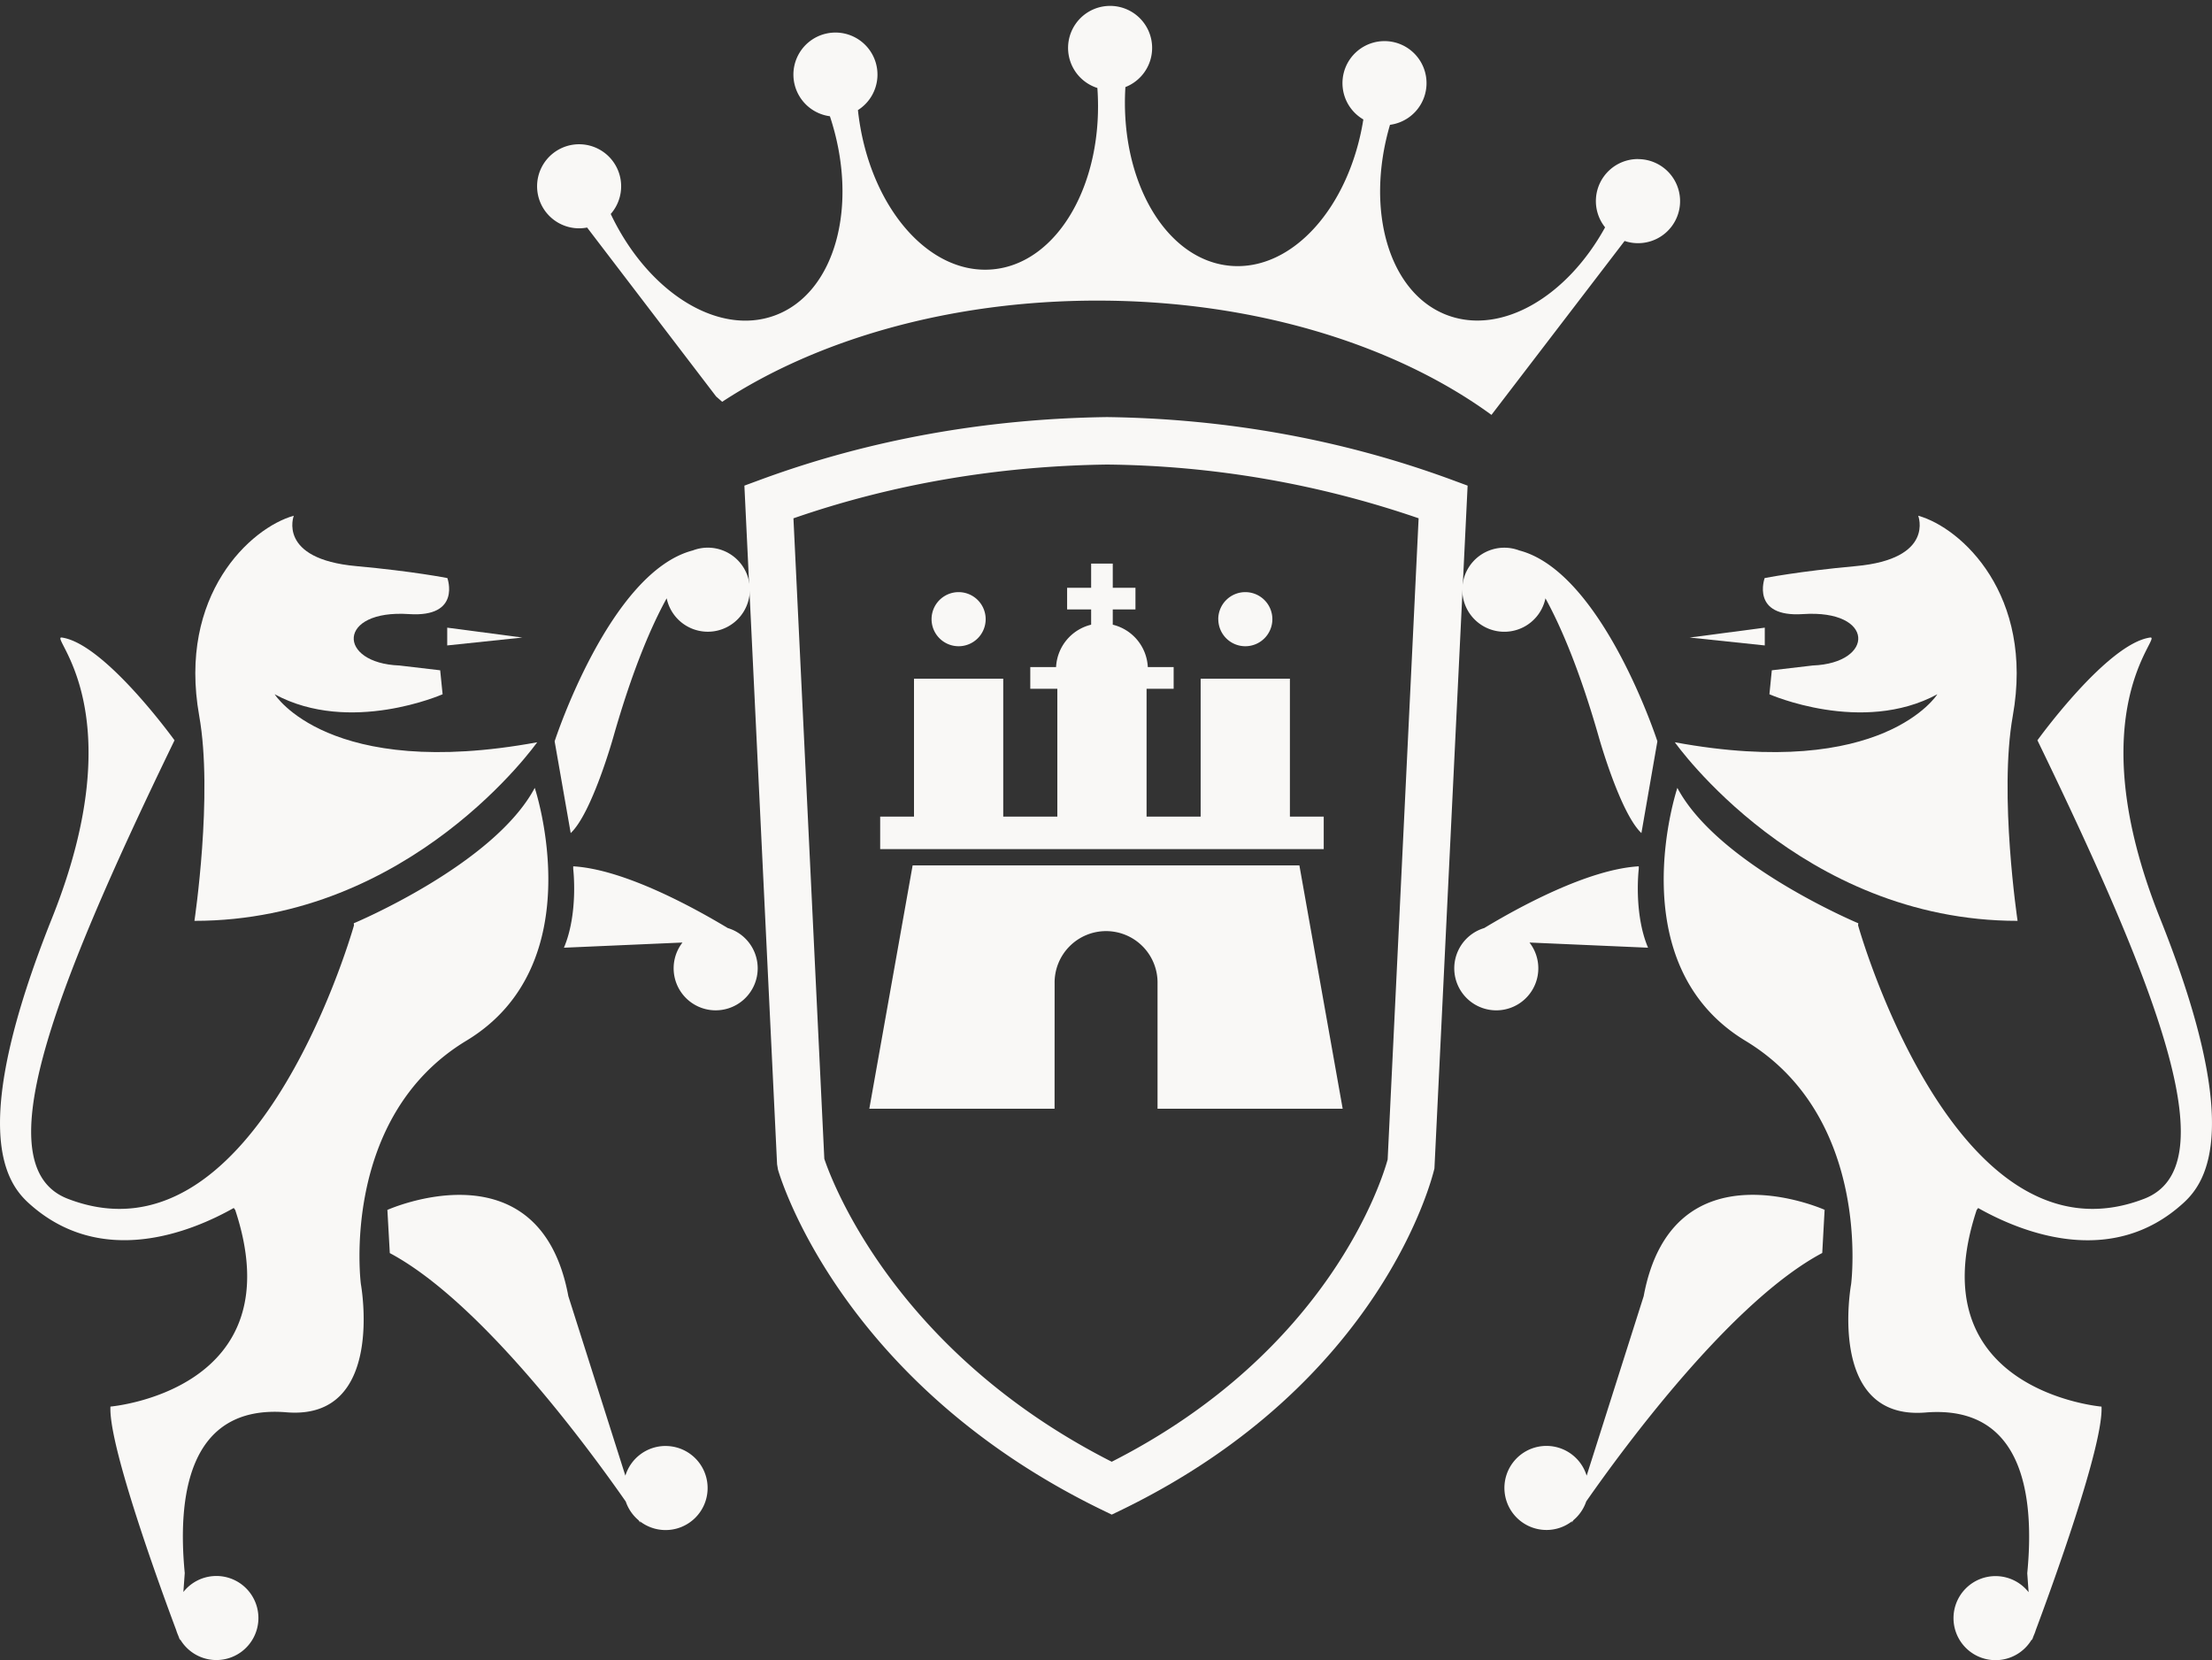 <svg id="Ebene_1" data-name="Ebene 1" xmlns="http://www.w3.org/2000/svg" viewBox="0 0 1000 750.45"><rect x="0" y="0" width="1000" height="750.45" fill="#333333" stroke="none"/><defs><style>.cls-1{fill:#f9f8f6;}</style></defs><title>Logo-Hell</title><path class="cls-1" d="M757.17,335.55S814,416.27,912.11,416.27c0,0-8.54-57-2.17-92.65,9.77-54.7-23.23-85.06-42.76-90.49,0,0,7.6,19.53-28.2,22.78-25.92,2.36-41.22,5.41-41.22,5.41s-6.45,17.87,17.35,16.28c32.54-2.16,32.54,22.16,4.35,23.24L801,303l-1.08,10.84s41.83,18.44,75.92,0c0,0-24.33,39.06-118.69,21.7"/><path class="cls-1" d="M743.07,585.94l-25.78,81.14a19,19,0,1,0-18.14,24.54,18.78,18.78,0,0,0,11.6-4l-.23.74.76-1.14a19,19,0,0,0,5.82-8.5c17.31-24.81,65.67-90.49,106.7-112.31l1.07-19.52S756.08,516.06,743.07,585.94Z"/><path class="cls-1" d="M976.49,415.06C938.8,320.83,978.28,287.3,972,288.2c-19.45,2.77-50.92,46.45-50.92,46.45,57.18,117.93,84.9,193.14,48.24,207.26C886.47,573.86,842.8,428.1,840,418.27c.06-.57.1-.91.1-.91s-63.38-26.49-81.8-61.2c0,0-26.66,79.64,30.82,114.36s47.73,110,47.73,110-11.31,61.66,33.63,58,49.27,39.06,46,72.67l.61,8.56A19,19,0,1,0,918.58,741l0,.52.84-2.22a18.82,18.82,0,0,0,.92-2.44c6.73-18,30.63-83.29,29.71-101,0,0-83.54-7.13-56.42-88.94a3.65,3.65,0,0,0,.63-.85c19.11,10.8,60.15,27.69,92.91-2.35C997.94,533.87,1014,508.86,976.49,415.06Z"/><path class="cls-1" d="M745.05,428.41c-6.61-15.63-4.2-35.59-4.2-35.59v-1.2c-23.14,1.33-54.91,18.87-69.85,27.9a19,19,0,1,0,20.45,6.55Z"/><path class="cls-1" d="M686.83,248.83a19,19,0,1,0,11.84,21.64c7,12.77,15.49,32.5,24.15,62.83,0,0,9.62,34.27,19.23,43.29l7.22-41.49S724.44,258.62,686.83,248.83Z"/><polygon class="cls-1" points="797.82 283.73 797.82 291.77 763.87 288.2 797.82 283.73"/><path class="cls-1" d="M242.84,335.55S186,416.27,87.9,416.27c0,0,8.53-57,2.16-92.65-9.75-54.7,23.25-85.06,42.76-90.49,0,0-7.59,19.53,28.21,22.78,25.92,2.36,41.22,5.41,41.22,5.41s6.45,17.87-17.37,16.28c-32.53-2.16-32.53,22.16-4.32,23.24L199,303l1.09,10.84s-41.83,18.44-75.92,0c0,0,24.33,39.06,118.69,21.7"/><path class="cls-1" d="M300.87,653.65a19,19,0,0,0-18.15,13.43l-25.78-81.14c-13-69.88-81.81-39-81.81-39l1.09,19.52c41,21.82,89.38,87.51,106.68,112.32a19.07,19.07,0,0,0,5.81,8.47l.77,1.16-.24-.75a19,19,0,1,0,11.63-34Z"/><path class="cls-1" d="M241.75,356.16c-18.44,34.71-81.81,61.2-81.81,61.2s0,.34.1.91c-2.85,9.87-46.52,155.58-129.38,123.64C-6,527.79,21.72,452.58,78.9,334.65c0,0-31.47-43.68-50.92-46.45-6.26-.9,33.22,32.63-4.47,126.86C-14,508.86,2.06,533.87,12.79,543.7c32.77,30,73.81,13.15,92.91,2.35a3.83,3.83,0,0,0,.62.85c27.13,81.81-56.39,88.94-56.39,88.94-.94,17.73,23,83.09,29.71,101a19.19,19.19,0,0,0,.88,2.37l.86,2.26,0-.53a19,19,0,1,0,1.52-21.28l.62-8.56c-3.25-33.61,1.07-76.38,46-72.67s33.62-58,33.62-58-9.76-75.31,47.72-110S241.75,356.16,241.75,356.16Z"/><path class="cls-1" d="M329,419.52c-14.95-9-46.72-26.57-69.86-27.9v1.2s2.4,20-4.2,35.59l53.59-2.34A19,19,0,1,0,329,419.52Z"/><path class="cls-1" d="M319.93,247.57a18.82,18.82,0,0,0-6.74,1.26c-37.62,9.79-62.45,86.27-62.45,86.27L258,376.59c9.62-9,19.24-43.29,19.24-43.29,8.65-30.34,17.1-50.06,24.15-62.84a19,19,0,1,0,18.58-22.89Z"/><polygon class="cls-1" points="202.18 283.73 202.18 291.77 236.13 288.2 202.18 283.73"/><path class="cls-1" d="M421.14,279.91a12.23,12.23,0,1,1,12.23,12.22,12.24,12.24,0,0,1-12.23-12.22"/><path class="cls-1" d="M550.75,279.91A12.23,12.23,0,1,1,563,292.13a12.22,12.22,0,0,1-12.23-12.22"/><path class="cls-1" d="M583.14,369.16V306.81H542.79v62.35H518.34V311.35h12.24v-9.79H518.9a20.76,20.76,0,0,0-15.84-19.17v-6.9h10.26V265.7H503.06V254.77h-9.78V265.7H482.42v9.79h10.86v6.9a20.77,20.77,0,0,0-15.85,19.17H465.77v9.79H478v57.81H453.54V306.81H413.2v62.35H397.91v14.67H598.43V369.16Z"/><path class="cls-1" d="M372.66,523.85c3.34,10,32,87.24,129.93,136.93C601,610.81,624.9,533,627.33,524.15l14-289.86A446.7,446.7,0,0,0,500.46,210c-49.49.68-97.24,8.86-141.76,24.31ZM502.59,684.68l-4.7-2.28C380.6,625.26,352.83,532.65,351.71,528.72l-.41-2.44L336.52,219.53l7.38-2.72c48.91-18,101.58-27.51,156.56-28.27,54.45.74,106.72,10.27,155.65,28.27l7.37,2.72-15,308.65c-.91,3.92-23.56,96.93-141.15,154.22Z"/><path class="cls-1" d="M740.41,71.9a19,19,0,0,0-14.78,30.87c-17.25,31.32-46.62,48.69-71,39.83-26.61-9.69-37.65-47.35-26.24-86.18A19,19,0,1,0,616.34,54c-6.32,39.57-32.06,68.6-60.1,66.16-29.22-2.56-50.06-38.43-47.47-80.8a19,19,0,1,0-12.67.41c3.07,42.89-17.9,79.39-47.39,82s-56.26-29.46-60.86-72a19,19,0,1,0-12.67,2.78c13.35,40.18,2.48,80.08-25,90.09-25.85,9.42-57.42-10.81-74.08-45.91a19,19,0,1,0-14.26,6.48,19.14,19.14,0,0,0,3.58-.35l58.33,76.37,2.74,2.4c43-28.21,103.1-45.74,169.61-45.74,71,0,134.76,20,178.16,51.66l60.19-78.62a19,19,0,1,0,6-37Z"/><path class="cls-1" d="M476.77,445.22c0-.19,0-.37,0-.56a23.27,23.27,0,1,1,46.53,0c0,.27,0,.54,0,.81v55.74H607l-19.57-110H412.58L393,501.21h83.75Z"/></svg>